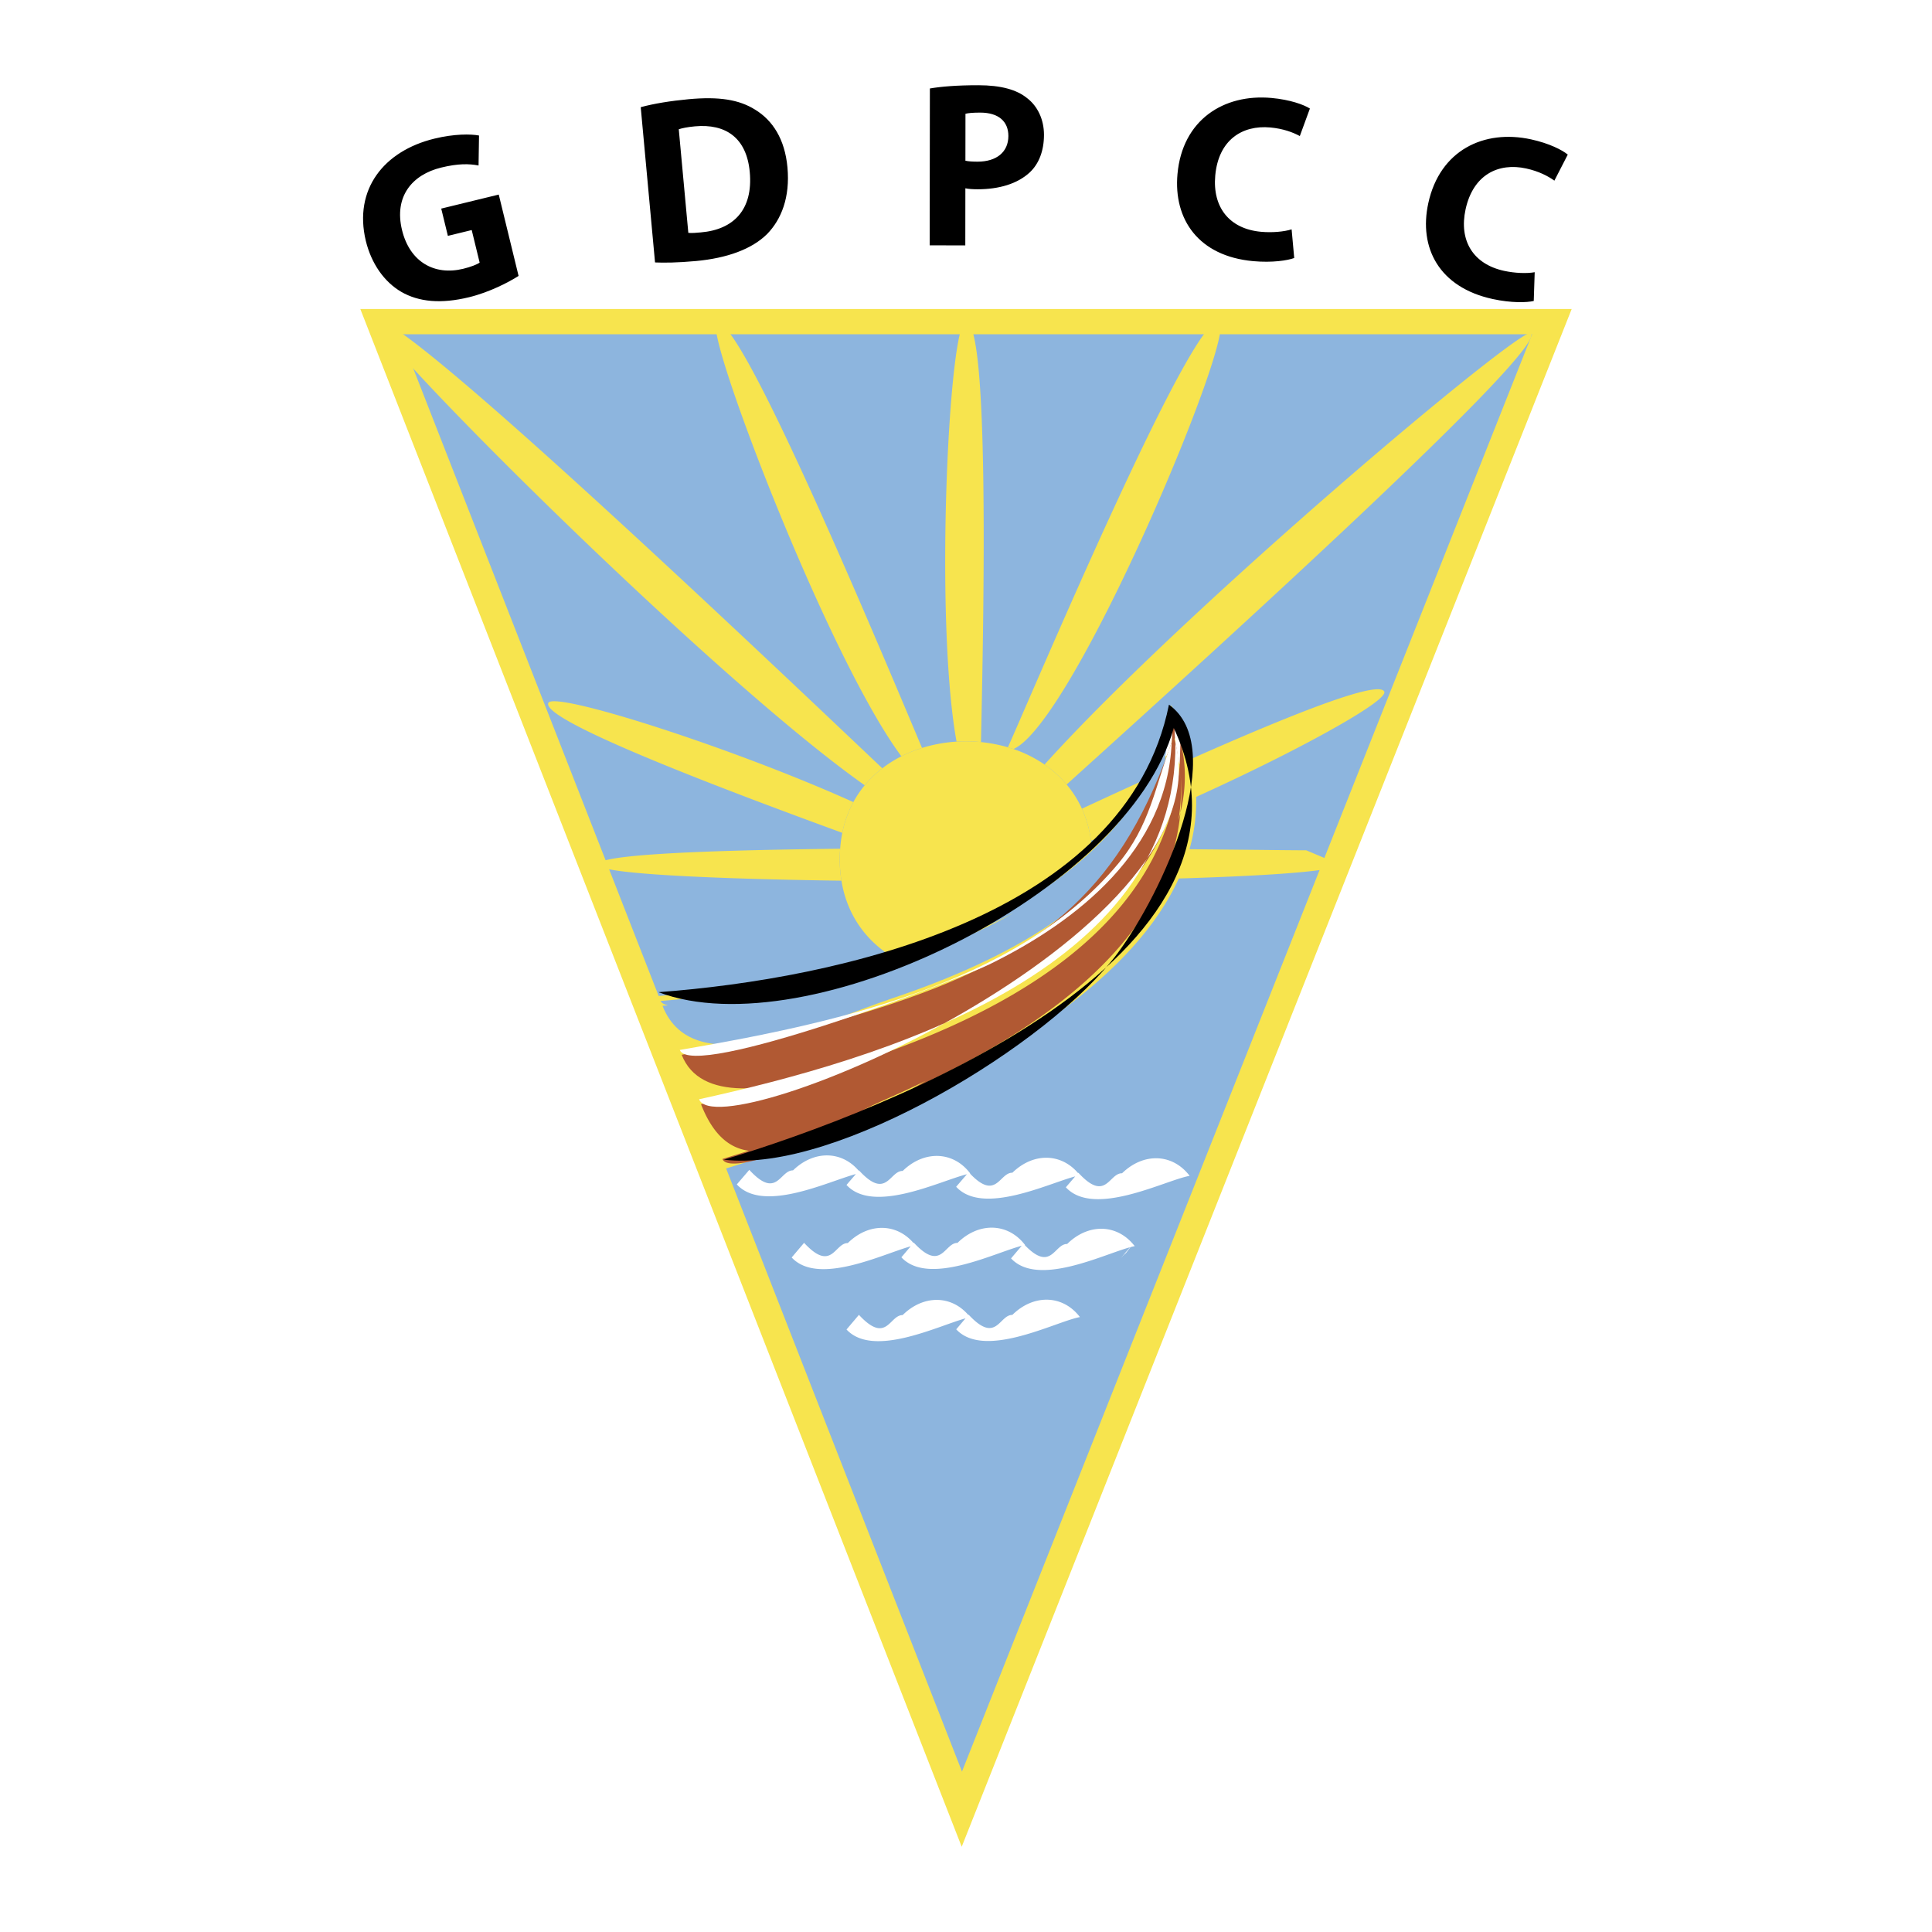<svg xmlns="http://www.w3.org/2000/svg" width="2500" height="2500" viewBox="0 0 192.756 192.756"><g fill-rule="evenodd" clip-rule="evenodd"><path fill="#fff" d="M0 0h192.756v192.756H0V0z"/><path d="M156.807 30.833H35.95l27.625 70.639 32.375 82.78 60.857-153.419z" fill="#f7e44e"/><path d="M81.178 97.394z"/><path d="M152.859 33.347H39.895l25.822 66.025c17.969-1.43 46.855-7.652 51.14-29.006 12.854 24.9-27.379 41.017-44.412 46.21l23.532 60.171c18.961-47.801 37.919-95.601 56.882-143.4z" fill="#8db5de"/><path d="M111.949 117.057c-1.316-.032-1.6 2.961-4.361-.053l-.029.034c-1.727-2.022-4.494-2.045-6.553-.035-1.297-.031-1.592 2.86-4.231.084l.03-.006c-1.697-2.258-4.619-2.328-6.741-.257-1.317-.033-1.6 2.96-4.362-.054l-.028.033c-1.723-2.026-4.502-2.037-6.554-.033-1.317-.033-1.6 2.96-4.362-.054l-1.246 1.453c2.638 2.879 9.115-.3 11.878-1.035l-.934 1.088c2.682 2.928 9.33-.406 12.011-1.067l-1.071 1.248c2.639 2.878 9.115-.301 11.879-1.035l-.934 1.088c2.801 3.058 9.936-.719 12.35-1.142-1.709-2.248-4.607-2.34-6.742-.257zM113.027 124.105l.027-.036-.029.034c-1.734-2.015-4.512-2.009-6.553.009-1.297-.023-1.572 2.872-4.23.112l.031-.007c-1.713-2.246-4.633-2.299-6.743-.213-1.317-.024-1.581 2.972-4.362-.025a.472.472 0 0 1-.029.034c-1.736-2.014-4.514-2.009-6.554.009-1.317-.023-1.581 2.972-4.362-.024l-1.237 1.461c2.657 2.862 9.114-.36 11.872-1.112l-.927 1.094c2.701 2.91 9.328-.468 12.004-1.146l-1.062 1.255c2.658 2.861 9.113-.36 11.871-1.112l-.926 1.094c.797-.87.178-.053.969-1.105.154-.041.299-.076.428-.1-.061-.08-.125-.148-.188-.222zM106.885 132.095l-.193.229.193-.229zm-.305.36l-.236.278.236-.278zm.654-.772l-.193.229c.039-.048.102-.12.193-.229zm-6.232-.494c-1.316-.023-1.582 2.971-4.362-.024l-.029.033c-1.733-2.017-4.518-2.005-6.554.01-1.316-.024-1.581 2.971-4.362-.025l-1.237 1.461c2.656 2.861 9.112-.359 11.871-1.112l-.926 1.095c2.701 2.909 9.328-.468 12.003-1.147.121-.03.234-.058.338-.076-1.713-2.247-4.633-2.3-6.742-.215z" fill="#fff"/><path d="M116.898 74.055c.197-.527.789-.047.135-2.215-.224.78-.097 1.268-.135 2.215z" fill="#b15933"/><path d="M116.898 74.055c.174-2.155.014-2.209-.484-.162-.31 2.049-.15 2.103.484.162zM117.695 76.335c.318-1.452.15-2.834-.508-4.147a14.812 14.812 0 0 0 .508 4.147z" fill="#fff"/><path d="M116.734 72.011c.145-.621-.05.175 0 0zM118.242 82.436zM117.885 84.007c-.039.146-.084.296-.127.444.043-.148.088-.298.127-.444zM117.537 85.169c-.041.121-.078.242-.121.364.043-.122.082-.243.121-.364zM117 86.65l-.064.152c.021-.05.044-.101.064-.152zM115.943 88.926l-.156.303c.055-.102.104-.202.156-.303zM115.223 90.223c-.049.083-.104.167-.154.25.05-.083.105-.167.154-.25zM106.906 99.622zM104.496 101.504c-.23.17-.459.341-.695.51.236-.169.465-.339.695-.51zM102.633 102.831c-.174.12-.357.238-.535.357.177-.119.361-.237.535-.357zM99.914 104.587c-.189.115-1.213.746 0 0zM97.02 106.277l-.369.204.369-.204zM94.02 107.87c-.087.043-.171.088-.258.131.087-.043.171-.088.258-.131zM90.791 109.435l-.101.048c.035-.017.067-.033.101-.048zM51.739 27.529c-.986.628-2.898 1.627-4.933 2.123-2.812.686-5.02.473-6.767-.531-1.724-1.009-2.991-2.832-3.543-5.095-1.225-5.127 1.789-8.962 6.842-10.194 1.989-.484 3.616-.469 4.454-.311l-.046 2.991c-.941-.182-2.037-.206-3.729.207-2.904.708-4.72 2.894-3.907 6.233.78 3.201 3.244 4.562 6.102 3.866.777-.189 1.395-.437 1.642-.618l-.791-3.247-2.378.58-.663-2.721 5.739-1.399 1.978 8.116zM63.925 10.694c1.291-.355 2.991-.63 4.771-.795 3.023-.279 5.038.032 6.643 1.042 1.753 1.067 2.965 2.94 3.225 5.752.278 3.023-.63 5.21-2.011 6.638-1.536 1.536-4.03 2.428-7.124 2.713-1.852.171-3.198.177-4.076.14l-1.428-15.49zm4.749 12.536c.311.042.827-.005 1.249-.044 3.259-.277 5.228-2.255 4.88-6.028-.313-3.398-2.385-4.838-5.478-4.552-.773.071-1.306.191-1.604.29l.953 10.334zM92.774 8.827c1.106-.187 2.66-.326 4.849-.323 2.213.003 3.812.429 4.869 1.301 1.012.778 1.668 2.097 1.666 3.65-.002 1.576-.496 2.894-1.439 3.763-1.227 1.128-3.062 1.667-5.18 1.665-.471-.001-.895-.025-1.224-.096l-.007 5.695-3.554-.004.02-15.651zm3.545 7.206c.306.071.683.095 1.201.096 1.906.003 3.084-.961 3.086-2.561.002-1.459-.986-2.331-2.799-2.333-.729-.001-1.223.045-1.482.116l-.006 4.682zM129.125 25.741c-.66.247-2.193.486-4.092.314-5.461-.495-7.965-4.171-7.555-8.695.488-5.391 4.602-8.02 9.383-7.586 1.852.168 3.225.67 3.828 1.056l-1.006 2.744c-.676-.368-1.658-.74-2.947-.857-2.812-.255-5.17 1.257-5.49 4.796-.287 3.165 1.408 5.326 4.572 5.613 1.102.1 2.293-.005 3.047-.244l.26 2.859zM153.023 30.027c-.686.164-2.238.211-4.102-.194-5.357-1.167-7.387-5.125-6.42-9.562 1.15-5.289 5.557-7.389 10.248-6.368 1.816.395 3.117 1.063 3.668 1.521l-1.336 2.599c-.625-.449-1.555-.94-2.818-1.215-2.76-.601-5.287.608-6.043 4.08-.676 3.104.738 5.459 3.844 6.135 1.08.235 2.275.278 3.053.135l-.094 2.869z"/><path d="M97.873 74.036c.271-12.599.869-41.949-1.517-41.943-1.665.003-3.158 29.548-.921 41.898a15.15 15.15 0 0 1 2.438.045zM88.028 76.653C74.138 63.479 39.086 30.236 37.47 32c-.963 1.05 33.312 35.426 48.804 46.347a10.889 10.889 0 0 1 1.754-1.694zM106.418 78.27c15.803-14.272 47.863-43.392 46.332-45.033-.809-.866-34.508 27.466-48.533 43.043a11.083 11.083 0 0 1 2.201 1.99zM71.52 32.249c-1.382.618 10.991 33.243 18.411 43.206a13.292 13.292 0 0 1 2.06-.834c-4.84-11.486-18.206-43.387-20.471-42.372zM121.637 32.096c-2.572-1.114-18.613 36.973-21.076 42.462.186.054.369.112.551.174 6.074-2.632 22.443-41.807 20.525-42.636zM138.109 69.007c-.75-1.694-17.822 5.941-30.166 11.677.438.962.748 2.028.908 3.198 12.717-4.775 29.819-13.612 29.258-14.875zM54.701 70.142c-.661 1.71 16.727 8.344 29.336 12.951a11.029 11.029 0 0 1 1.101-3.067c-12.178-5.49-29.951-11.143-30.437-9.884zM83.822 84.679c-13.268.145-24.173.568-24.17 1.584.003.891 10.885 1.418 24.298 1.604a13.363 13.363 0 0 1-.128-3.188zM108.811 87.844c13.645-.214 24.799-.763 24.797-1.625l-3.285-1.384c-1.924.001-10.67-.12-21.391-.183a13.576 13.576 0 0 1-.121 3.192z" fill="#f7e44e"/><path d="M104.217 76.28a12.662 12.662 0 0 0-3.656-1.722 15.036 15.036 0 0 0-5.126-.566 14.66 14.66 0 0 0-3.444.629c-.712.222-1.402.5-2.06.834-.671.341-1.31.74-1.903 1.199a10.919 10.919 0 0 0-1.753 1.693 10.433 10.433 0 0 0-1.136 1.679 11.05 11.05 0 0 0-1.101 3.067 12.529 12.529 0 0 0-.215 1.586 13.487 13.487 0 0 0 .128 3.189c2.087 12.811 22.796 12.804 24.86-.023a13.572 13.572 0 0 0 .041-3.961 11.457 11.457 0 0 0-.908-3.198 10.556 10.556 0 0 0-1.525-2.415 11.09 11.09 0 0 0-2.202-1.991z" fill="#f7e44e"/><path d="M116.414 73.893c-7.227 19.01-32.853 24.549-50.503 25.973.083.211.345.352.748.435l-.56.048c3.096 7.915 15.795 1.651 22.857-.723 11.221-3.772 25.874-10.74 27.348-24.155-.023.052-.049.102-.072.153.102-.567.164-1.144.182-1.731zM80.225 98.405c1.728-.39 3.072-.719 3.604-.852 4.371-1.09 11.1-3.268 17.311-6.468-6.338 3.573-13.681 5.864-20.915 7.32z" fill="#8db5de"/><path d="M89.117 100.104c-6.869 2.31-13.973 3.898-21.106 5.131 3.65 9.333 27.524-3.296 34.593-7.884 6.809-4.418 17.307-14.532 14.5-23.871-5.02 14.929-12.666 21.474-27.987 26.624z" fill="#b15933"/><path d="M117.766 81.096c-.059.244-.123.487-.193.73.248-1.495.33-3.034.209-4.614a21.684 21.684 0 0 1-.016 3.884c.57-2.374.619-4.757.01-7.109l-.08 2.349c-1.816 21.863-30.328 30-47.756 33.832 1.2 3.068 2.836 4.379 4.767 4.644-.913.291-1.793.564-2.63.819.653 1.669 9.298-1.357 18.931-6.99a120.213 120.213 0 0 1-4.898 2.101 52.651 52.651 0 0 1 2.159-1.015 112.274 112.274 0 0 0 4.099-1.895c-.455.274-.908.545-1.36.809 12.875-5.877 25.551-14.718 26.758-27.545z" fill="#b15933"/><path d="M111.523 86.214c3.219-3.845 3.715-7.724 5.375-12.16-.43 10.702-9.33 17.829-18.193 22.166-3.165 1.548-29.677 11.614-30.882 8.535 14.777-2.545 33.531-6.393 43.7-18.541z" fill="#fff"/><path d="M117.271 74.086c4.977 19.303-45.543 40.655-47.524 35.589 17.82-3.92 47.722-12.563 47.524-35.589z" fill="#fff"/><path d="M116.627 70.305c-4.273 21.199-33.099 27.351-50.932 28.685 14.863 5.624 46.781-9.794 51.412-26.36 10.703 22.958-28.7 38.199-44.884 43.069 11.202 1.38 32.575-11.544 39.294-20.615 4.532-6.116 11.102-20.474 5.11-24.779z"/></g></svg>